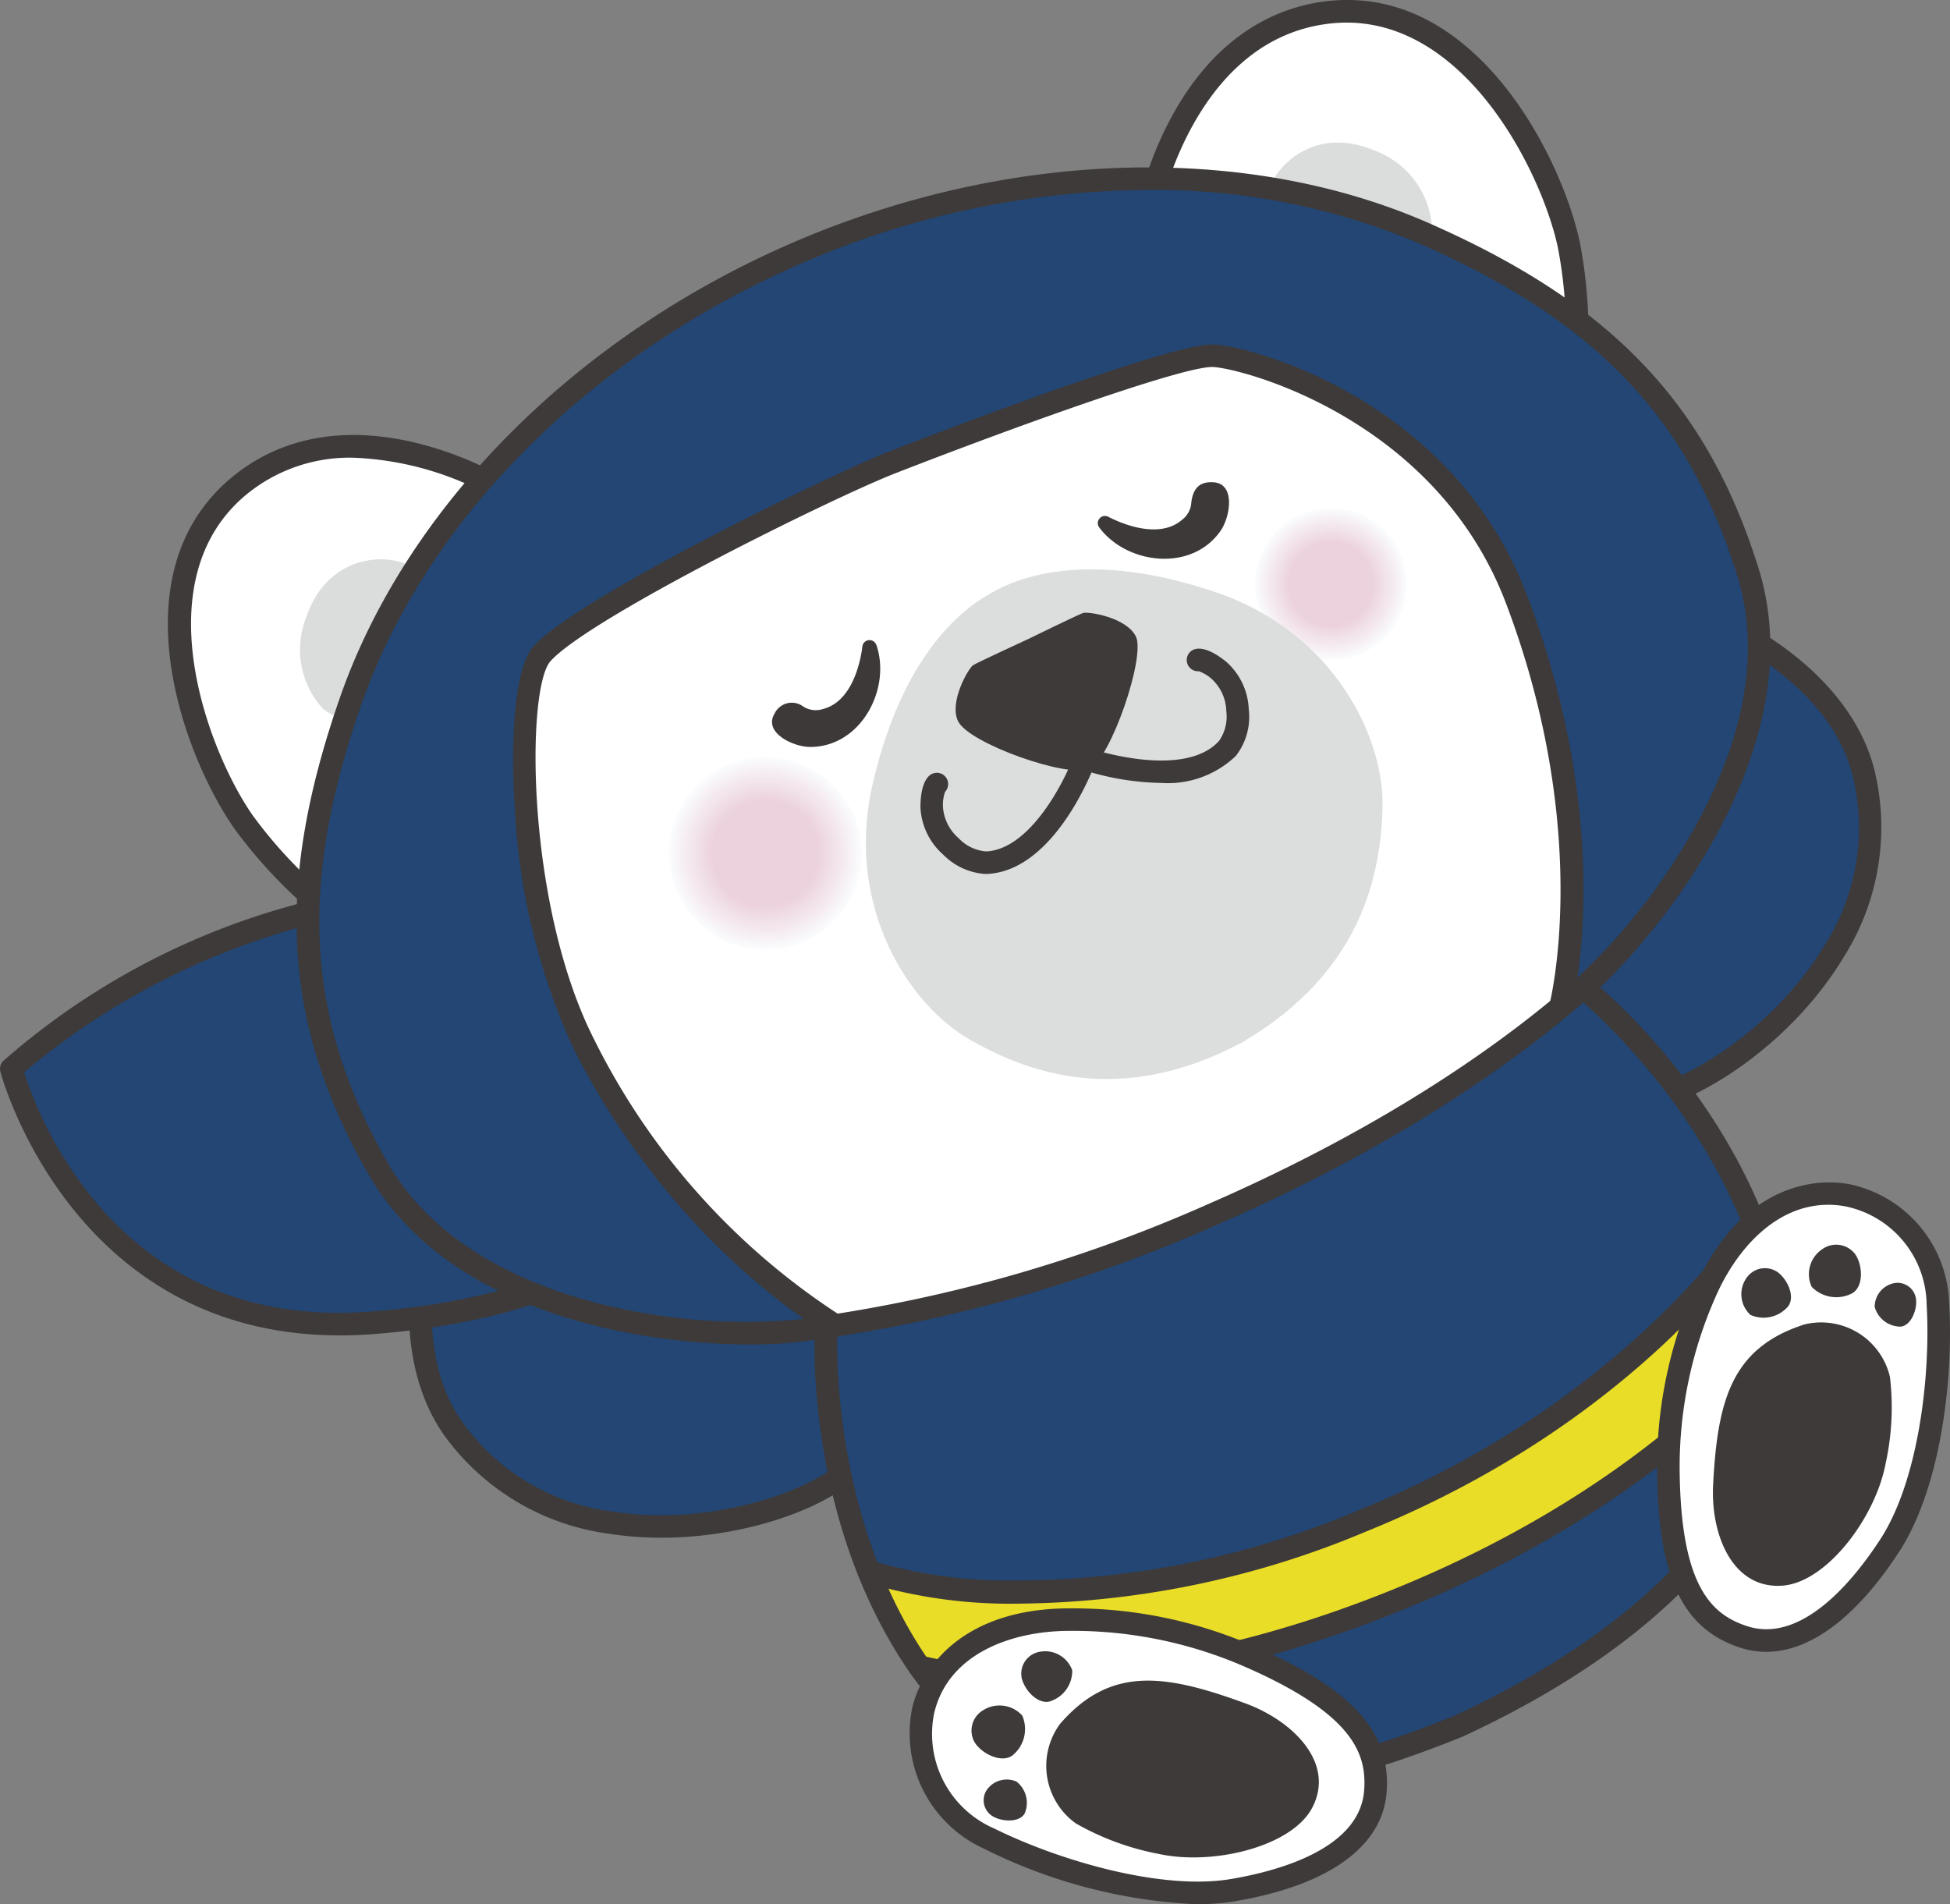 <svg id="グループ_14553" data-name="グループ 14553" xmlns="http://www.w3.org/2000/svg" xmlns:xlink="http://www.w3.org/1999/xlink" width="126.34" height="123.375" viewBox="0 0 126.34 123.375">
  <rect x="0" y="0" width="126.34" height="123.375" fill="#808080" stroke="none"/>
  <defs>
    <clipPath id="clip-path">
      <rect id="長方形_8406" data-name="長方形 8406" width="126.34" height="123.375" fill="none"/>
    </clipPath>
  </defs>
  <g id="グループ_9499" data-name="グループ 9499" clip-path="url(#clip-path)">
    <path id="パス_17672" data-name="パス 17672" d="M64.817,179.323s-3.667,9.439.788,15.641c6.653,9.262,20.5,6.379,24.949,3.075l4.79-10.272" transform="translate(-36.173 -102.316)" fill="#234674"/>
    <path id="パス_17673" data-name="パス 17673" d="M78.048,200.972a21.743,21.743,0,0,1-3.34-.252,15.727,15.727,0,0,1-10.664-6.3c-1.929-2.686-2.689-6.37-2.2-10.655a25.031,25.031,0,0,1,1.322-5.676.73.73,0,0,1,1.361.529c-.035.091-3.467,9.149.7,14.951a14.115,14.115,0,0,0,9.7,5.711c5.837.909,11.658-1,14.071-2.691l4.71-10.1a.73.73,0,1,1,1.324.617l-4.79,10.272a.727.727,0,0,1-.226.277c-2.4,1.782-7.075,3.319-11.973,3.319" transform="translate(-35.205 -101.345)" fill="#3d3a39"/>
    <path id="パス_17674" data-name="パス 17674" d="M236.951,91.7s9.594,3.241,11.494,10.637c2.838,11.045-8.254,19.817-13.644,21.112l-10.953-2.914" transform="translate(-127.721 -52.319)" fill="#234674"/>
    <path id="パス_17675" data-name="パス 17675" d="M233.83,123.206a.73.73,0,0,1-.188-.025l-10.953-2.914a.73.73,0,0,1,.376-1.412l10.769,2.865c2.849-.764,8.045-4.008,11.09-9.069a14.115,14.115,0,0,0,1.842-11.107c-1.777-6.919-10.929-10.1-11.02-10.127a.73.73,0,0,1,.468-1.384,25.058,25.058,0,0,1,5.2,2.627c3.6,2.371,5.943,5.318,6.766,8.52a15.731,15.731,0,0,1-2.006,12.224c-3.132,5.2-8.611,8.924-12.175,9.78a.713.713,0,0,1-.171.021" transform="translate(-126.75 -51.349)" fill="#3d3a39"/>
    <path id="パス_17676" data-name="パス 17676" d="M46.291,141.207s-11.118-7.3-20.243-6A46.966,46.966,0,0,0,1.7,146.3s4.576,17.882,23.358,16.456,21.956-10.9,21.956-10.9Z" transform="translate(-0.971 -77.056)" fill="#234674"/>
    <path id="パス_17677" data-name="パス 17677" d="M22,162.6C4.6,162.6.068,145.687.023,145.51a.729.729,0,0,1,.2-.7,47.243,47.243,0,0,1,24.753-11.3c3.917-.557,8.6.307,13.931,2.566a47.055,47.055,0,0,1,6.816,3.55.732.732,0,0,1,.328.561l.723,10.652a.727.727,0,0,1-.036.281c-.136.406-3.547,9.949-22.593,11.4q-1.1.082-2.141.082M1.56,145.56a25.516,25.516,0,0,0,4.407,8.113c4.472,5.471,10.551,7.958,18.066,7.384,9.433-.716,14.733-3.519,17.518-5.744a12.369,12.369,0,0,0,3.753-4.54l-.687-10.118c-1.824-1.129-11.51-6.826-19.436-5.7A47.135,47.135,0,0,0,1.56,145.56" transform="translate(0 -76.082)" fill="#3d3a39"/>
    <path id="パス_17678" data-name="パス 17678" d="M88.93,159.556a12.342,12.342,0,0,0-6.481-.28,7.576,7.576,0,0,0-5.8,5.275" transform="translate(-43.731 -90.697)" fill="#234674"/>
    <path id="パス_17679" data-name="パス 17679" d="M75.674,164.309a.742.742,0,0,1-.149-.015.73.73,0,0,1-.567-.863c.037-.182.981-4.455,6.338-5.834a12.993,12.993,0,0,1,6.909.3.73.73,0,0,1-.491,1.376,11.688,11.688,0,0,0-6.054-.26,6.876,6.876,0,0,0-5.271,4.715.73.73,0,0,1-.714.582" transform="translate(-42.76 -89.724)" fill="#3d3a39"/>
    <path id="パス_17680" data-name="パス 17680" d="M174.18,150.052s9.2,7.614,11.866,18.991c2.346,10.01-3.571,20.592-20.5,28.423-18.1,7.336-29.387,4.336-35.118-4.2-6.514-9.7-5.822-21.623-5.822-21.623" transform="translate(-71.084 -85.615)" fill="#234674"/>
    <path id="パス_17681" data-name="パス 17681" d="M173.217,14.755S175.39,2.968,184.773,1.788s14.655,10.183,15.7,15.036a31.038,31.038,0,0,1,.4,8.807Z" transform="translate(-98.832 -0.971)" fill="#fff"/>
    <path id="パス_17682" data-name="パス 17682" d="M199.9,25.39a.735.735,0,0,1-.267-.05L171.98,14.464a.731.731,0,0,1-.451-.812,22.786,22.786,0,0,1,2.339-6.262c2.363-4.261,5.767-6.784,9.844-7.3,9.66-1.217,15.3,9.989,16.506,15.606a31.474,31.474,0,0,1,.412,9.045.729.729,0,0,1-.725.647M173.1,13.334,199.256,23.62a29.619,29.619,0,0,0-.466-7.613c-1.074-4.984-6.317-15.549-14.9-14.465-7.586.955-10.217,9.469-10.8,11.792" transform="translate(-97.862 0)" fill="#3d3a39"/>
    <path id="パス_17683" data-name="パス 17683" d="M198.153,22.042a5.68,5.68,0,0,1,3.653,4.816c-.181,2.316-1.872,3.3-5.535,3.051s-5.314-2.994-5.15-4.8,2.956-4.857,7.032-3.063" transform="translate(-109.041 -12.265)" fill="#dbdcdc"/>
    <path id="パス_17684" data-name="パス 17684" d="M48.26,70.3s-10.11-6.437-17.365-.371-2.526,17.666.314,21.737a31.049,31.049,0,0,0,6.175,6.292Z" transform="translate(-15.434 -38.411)" fill="#fff"/>
    <path id="パス_17685" data-name="パス 17685" d="M36.4,97.718a.732.732,0,0,1-.433-.142,31.463,31.463,0,0,1-6.341-6.463c-3.288-4.713-7.66-16.465-.184-22.715,3.152-2.636,7.32-3.409,12.048-2.238a22.8,22.8,0,0,1,6.179,2.553.731.731,0,0,1,.288.883L37.083,97.255a.73.73,0,0,1-.68.463M37.327,67.1a10.538,10.538,0,0,0-6.945,2.416c-6.634,5.547-2.472,16.578.445,20.759A29.676,29.676,0,0,0,36.084,95.8L46.37,69.646A20.073,20.073,0,0,0,37.327,67.1" transform="translate(-14.454 -37.446)" fill="#3d3a39"/>
    <path id="パス_17686" data-name="パス 17686" d="M45.738,88.087a5.681,5.681,0,0,0,1.038,5.955c1.819,1.445,3.693.878,6-1.975s1.428-5.93-.009-7.043-5.57-1.144-7.032,3.063" transform="translate(-25.877 -48.149)" fill="#dbdcdc"/>
    <path id="パス_17687" data-name="パス 17687" d="M105.076,94.056a92.1,92.1,0,0,0,23.942-14.637c4.116-3.626,14.261-15.729,10.7-27.055s-10.35-17.19-20.889-21.835c-12.534-5.524-27.981-4.287-40.848,1.317S53.688,47.917,49.2,60.857c-3.778,10.88-4.109,19.845,1.759,30.166s21.647,11.211,27.1,10.593a96.634,96.634,0,0,0,27.025-7.56" transform="translate(-26.496 -15.383)" fill="#234674"/>
    <path id="パス_17688" data-name="パス 17688" d="M146.231,95.757s2.953-11.113-2.836-26.408c-4.719-12.47-17.884-15.034-19.056-15.727-2.137-1.266-17.491,5.322-21.426,6.852s-19.965,9.41-22.652,12.373c-1.876,2.068-1.792,16.463,2.712,25.33C89.438,110.9,99.267,116.4,99.267,116.4s10.071-1.331,23.961-7.008a90.263,90.263,0,0,0,23-13.631" transform="translate(-45.136 -30.503)" fill="#fff"/>
    <path id="パス_17689" data-name="パス 17689" d="M98.3,116.275a.723.723,0,0,1-.356-.093c-.409-.228-10.1-5.749-16.588-18.526a42.356,42.356,0,0,1-3.826-15.495c-.281-3.985-.128-9.167,1.224-10.657,2.874-3.168,19.322-11.16,22.929-12.563,3.012-1.172,18.073-6.972,21.042-6.972h.075c2.231.082,15.456,3.433,20.313,16.269,5.805,15.338,2.982,26.392,2.858,26.854a.73.73,0,0,1-1.412-.374c.029-.109,2.815-11.092-2.812-25.963-4.566-12.066-17.246-15.261-19-15.326-1.8-.062-11.905,3.516-20.534,6.872-4.037,1.571-19.805,9.349-22.376,12.183-1.589,1.751-1.6,15.806,2.823,24.509a45.2,45.2,0,0,0,16,17.913.731.731,0,0,1-.357,1.368" transform="translate(-44.168 -29.652)" fill="#3d3a39"/>
    <path id="パス_17690" data-name="パス 17690" d="M74.119,101.521c-6.9,0-19.537-1.91-24.766-11.107-5.51-9.693-6.036-18.606-1.813-30.767C51.825,47.3,62.735,36.3,76.724,30.206s29.477-6.584,41.434-1.315c11.779,5.191,17.947,11.647,21.29,22.284,3.678,11.7-6.631,24.05-10.914,27.822-4.352,3.834-12.072,9.506-24.133,14.759a97.178,97.178,0,0,1-27.234,7.616,27.9,27.9,0,0,1-3.048.149m25.775-74.8a56.989,56.989,0,0,0-22.587,4.826C63.686,37.478,53.074,48.162,48.919,60.127c-4.068,11.716-3.574,20.281,1.7,29.565,3.05,5.365,8.894,7.885,13.26,9.055A38.441,38.441,0,0,0,77,99.921a95.66,95.66,0,0,0,26.815-7.5C115.7,87.24,123.294,81.666,127.568,77.9a40.059,40.059,0,0,0,8.067-10.435c3.088-5.8,3.9-11.136,2.42-15.853-3.2-10.188-9.137-16.384-20.486-21.385a43.894,43.894,0,0,0-17.674-3.509" transform="translate(-25.529 -14.413)" fill="#3d3a39"/>
    <path id="パス_17691" data-name="パス 17691" d="M101.435,122.949a6.246,6.246,0,1,1,8.22,3.232,6.246,6.246,0,0,1-8.22-3.232" transform="translate(-57.578 -65.164)" fill="#fafcfd"/>
    <path id="パス_17692" data-name="パス 17692" d="M101.579,123.009a6.181,6.181,0,1,1,8.135,3.2,6.181,6.181,0,0,1-8.135-3.2" transform="translate(-57.664 -65.249)" fill="#fafbfc"/>
    <path id="パス_17693" data-name="パス 17693" d="M101.724,123.069a6.117,6.117,0,1,1,8.05,3.165,6.117,6.117,0,0,1-8.05-3.165" transform="translate(-57.749 -65.335)" fill="#f9fafc"/>
    <path id="パス_17694" data-name="パス 17694" d="M101.868,123.129a6.052,6.052,0,1,1,7.966,3.132,6.052,6.052,0,0,1-7.966-3.132" transform="translate(-57.835 -65.42)" fill="#f9f9fb"/>
    <path id="パス_17695" data-name="パス 17695" d="M102.013,123.189a5.988,5.988,0,1,1,7.88,3.1,5.988,5.988,0,0,1-7.88-3.1" transform="translate(-57.921 -65.506)" fill="#f9f8fa"/>
    <path id="パス_17696" data-name="パス 17696" d="M102.158,123.248a5.923,5.923,0,1,1,7.8,3.065,5.923,5.923,0,0,1-7.8-3.065" transform="translate(-58.006 -65.592)" fill="#f8f7f9"/>
    <path id="パス_17697" data-name="パス 17697" d="M102.3,123.308a5.859,5.859,0,1,1,7.711,3.032,5.859,5.859,0,0,1-7.711-3.032" transform="translate(-58.092 -65.677)" fill="#f8f6f9"/>
    <path id="パス_17698" data-name="パス 17698" d="M102.448,123.368a5.794,5.794,0,1,1,7.626,3,5.795,5.795,0,0,1-7.626-3" transform="translate(-58.178 -65.763)" fill="#f8f5f8"/>
    <path id="パス_17699" data-name="パス 17699" d="M102.592,123.428a5.73,5.73,0,1,1,7.541,2.965,5.73,5.73,0,0,1-7.541-2.965" transform="translate(-58.263 -65.849)" fill="#f7f4f7"/>
    <path id="パス_17700" data-name="パス 17700" d="M102.737,123.488a5.665,5.665,0,1,1,7.457,2.932,5.666,5.666,0,0,1-7.457-2.932" transform="translate(-58.349 -65.934)" fill="#f7f3f6"/>
    <path id="パス_17701" data-name="パス 17701" d="M102.882,123.548a5.6,5.6,0,1,1,7.372,2.9,5.6,5.6,0,0,1-7.372-2.9" transform="translate(-58.435 -66.02)" fill="#f7f2f6"/>
    <path id="パス_17702" data-name="パス 17702" d="M103.026,123.607a5.537,5.537,0,1,1,7.287,2.865,5.537,5.537,0,0,1-7.287-2.865" transform="translate(-58.52 -66.105)" fill="#f6f1f5"/>
    <path id="パス_17703" data-name="パス 17703" d="M103.171,123.668a5.472,5.472,0,1,1,7.2,2.832,5.472,5.472,0,0,1-7.2-2.832" transform="translate(-58.606 -66.192)" fill="#f6f0f4"/>
    <path id="パス_17704" data-name="パス 17704" d="M103.316,123.728a5.408,5.408,0,1,1,7.117,2.8,5.408,5.408,0,0,1-7.117-2.8" transform="translate(-58.691 -66.277)" fill="#f6eff3"/>
    <path id="パス_17705" data-name="パス 17705" d="M103.461,123.788a5.343,5.343,0,1,1,7.032,2.765,5.343,5.343,0,0,1-7.032-2.765" transform="translate(-58.777 -66.363)" fill="#f5eef3"/>
    <path id="パス_17706" data-name="パス 17706" d="M103.606,123.848a5.279,5.279,0,1,1,6.948,2.732,5.279,5.279,0,0,1-6.948-2.732" transform="translate(-58.863 -66.448)" fill="#f5edf2"/>
    <path id="パス_17707" data-name="パス 17707" d="M103.75,123.908a5.214,5.214,0,1,1,6.863,2.7,5.214,5.214,0,0,1-6.863-2.7" transform="translate(-58.948 -66.534)" fill="#f5ecf1"/>
    <path id="パス_17708" data-name="パス 17708" d="M103.9,123.967a5.15,5.15,0,1,1,6.778,2.665,5.15,5.15,0,0,1-6.778-2.665" transform="translate(-59.034 -66.62)" fill="#f4ebf0"/>
    <path id="パス_17709" data-name="パス 17709" d="M104.039,124.027a5.086,5.086,0,1,1,6.693,2.632,5.085,5.085,0,0,1-6.693-2.632" transform="translate(-59.119 -66.705)" fill="#f4eaf0"/>
    <path id="パス_17710" data-name="パス 17710" d="M104.185,124.087a5.021,5.021,0,1,1,6.609,2.6,5.022,5.022,0,0,1-6.609-2.6" transform="translate(-59.206 -66.791)" fill="#f4e9ef"/>
    <path id="パス_17711" data-name="パス 17711" d="M104.329,124.147a4.956,4.956,0,1,1,6.523,2.565,4.956,4.956,0,0,1-6.523-2.565" transform="translate(-59.291 -66.876)" fill="#f3e8ee"/>
    <path id="パス_17712" data-name="パス 17712" d="M104.474,124.207a4.892,4.892,0,1,1,6.438,2.532,4.892,4.892,0,0,1-6.438-2.532" transform="translate(-59.377 -66.962)" fill="#f3e7ed"/>
    <path id="パス_17713" data-name="パス 17713" d="M104.619,124.267a4.828,4.828,0,1,1,6.354,2.5,4.828,4.828,0,0,1-6.354-2.5" transform="translate(-59.463 -67.048)" fill="#f3e7ed"/>
    <path id="パス_17714" data-name="パス 17714" d="M104.763,124.327a4.763,4.763,0,1,1,6.269,2.465,4.763,4.763,0,0,1-6.269-2.465" transform="translate(-59.548 -67.133)" fill="#f3e6ec"/>
    <path id="パス_17715" data-name="パス 17715" d="M104.908,124.386a4.7,4.7,0,1,1,6.184,2.432,4.7,4.7,0,0,1-6.184-2.432" transform="translate(-59.634 -67.219)" fill="#f2e5eb"/>
    <path id="パス_17716" data-name="パス 17716" d="M105.052,124.447a4.634,4.634,0,1,1,6.1,2.4,4.634,4.634,0,0,1-6.1-2.4" transform="translate(-59.719 -67.305)" fill="#f2e4ea"/>
    <path id="パス_17717" data-name="パス 17717" d="M105.2,124.507a4.57,4.57,0,1,1,6.015,2.365,4.57,4.57,0,0,1-6.015-2.365" transform="translate(-59.805 -67.391)" fill="#f2e3ea"/>
    <path id="パス_17718" data-name="パス 17718" d="M105.342,124.567a4.505,4.505,0,1,1,5.93,2.332,4.505,4.505,0,0,1-5.93-2.332" transform="translate(-59.891 -67.476)" fill="#f1e2e9"/>
    <path id="パス_17719" data-name="パス 17719" d="M105.487,124.627a4.441,4.441,0,1,1,5.845,2.3,4.441,4.441,0,0,1-5.845-2.3" transform="translate(-59.976 -67.562)" fill="#f1e1e8"/>
    <path id="パス_17720" data-name="パス 17720" d="M105.632,124.687a4.377,4.377,0,1,1,5.76,2.265,4.376,4.376,0,0,1-5.76-2.265" transform="translate(-60.062 -67.648)" fill="#f1e0e7"/>
    <path id="パス_17721" data-name="パス 17721" d="M105.776,124.746a4.312,4.312,0,1,1,5.675,2.232,4.312,4.312,0,0,1-5.675-2.232" transform="translate(-60.147 -67.733)" fill="#f0dfe7"/>
    <path id="パス_17722" data-name="パス 17722" d="M105.921,124.806a4.248,4.248,0,1,1,5.59,2.2,4.248,4.248,0,0,1-5.59-2.2" transform="translate(-60.233 -67.819)" fill="#f0dee6"/>
    <path id="パス_17723" data-name="パス 17723" d="M106.066,124.866a4.183,4.183,0,1,1,5.506,2.165,4.183,4.183,0,0,1-5.506-2.165" transform="translate(-60.319 -67.904)" fill="#f0dde5"/>
    <path id="パス_17724" data-name="パス 17724" d="M106.21,124.926a4.119,4.119,0,1,1,5.421,2.132,4.119,4.119,0,0,1-5.421-2.132" transform="translate(-60.404 -67.99)" fill="#efdce4"/>
    <path id="パス_17725" data-name="パス 17725" d="M106.356,124.986a4.054,4.054,0,1,1,5.336,2.1,4.055,4.055,0,0,1-5.336-2.1" transform="translate(-60.49 -68.075)" fill="#efdbe4"/>
    <path id="パス_17726" data-name="パス 17726" d="M106.5,125.046a3.99,3.99,0,1,1,5.251,2.065,3.99,3.99,0,0,1-5.251-2.065" transform="translate(-60.576 -68.161)" fill="#efdae3"/>
    <path id="パス_17727" data-name="パス 17727" d="M106.645,125.105a3.926,3.926,0,1,1,5.166,2.032,3.925,3.925,0,0,1-5.166-2.032" transform="translate(-60.661 -68.246)" fill="#eed9e2"/>
    <path id="パス_17728" data-name="パス 17728" d="M106.79,125.165a3.861,3.861,0,1,1,5.081,2,3.861,3.861,0,0,1-5.081-2" transform="translate(-60.747 -68.332)" fill="#eed8e1"/>
    <path id="パス_17729" data-name="パス 17729" d="M106.934,125.226a3.8,3.8,0,1,1,5,1.965,3.8,3.8,0,0,1-5-1.965" transform="translate(-60.833 -68.418)" fill="#eed7e1"/>
    <path id="パス_17730" data-name="パス 17730" d="M107.079,125.286a3.732,3.732,0,1,1,4.912,1.932,3.732,3.732,0,0,1-4.912-1.932" transform="translate(-60.918 -68.504)" fill="#edd6e0"/>
    <path id="パス_17731" data-name="パス 17731" d="M107.223,125.346a3.668,3.668,0,1,1,4.827,1.9,3.668,3.668,0,0,1-4.827-1.9" transform="translate(-61.004 -68.59)" fill="#edd5df"/>
    <path id="パス_17732" data-name="パス 17732" d="M107.369,125.406a3.6,3.6,0,1,1,4.742,1.865,3.6,3.6,0,0,1-4.742-1.865" transform="translate(-61.09 -68.675)" fill="#edd4de"/>
    <path id="パス_17733" data-name="パス 17733" d="M107.514,125.465a3.539,3.539,0,1,1,4.657,1.832,3.539,3.539,0,0,1-4.657-1.832" transform="translate(-61.176 -68.761)" fill="#ecd3de"/>
    <path id="パス_17734" data-name="パス 17734" d="M107.658,125.525a3.474,3.474,0,1,1,4.573,1.8,3.474,3.474,0,0,1-4.573-1.8" transform="translate(-61.261 -68.847)" fill="#ecd2dd"/>
    <path id="パス_17735" data-name="パス 17735" d="M189.763,83.552a4.917,4.917,0,1,1,6.471,2.545,4.917,4.917,0,0,1-6.471-2.545" transform="translate(-108.039 -43.746)" fill="#fafcfd"/>
    <path id="パス_17736" data-name="パス 17736" d="M189.877,83.6a4.866,4.866,0,1,1,6.4,2.518,4.866,4.866,0,0,1-6.4-2.518" transform="translate(-108.106 -43.813)" fill="#fafbfc"/>
    <path id="パス_17737" data-name="パス 17737" d="M189.99,83.647a4.815,4.815,0,1,1,6.338,2.492,4.815,4.815,0,0,1-6.338-2.492" transform="translate(-108.173 -43.881)" fill="#f9fafc"/>
    <path id="パス_17738" data-name="パス 17738" d="M190.1,83.693a4.765,4.765,0,1,1,6.271,2.466,4.765,4.765,0,0,1-6.271-2.466" transform="translate(-108.241 -43.948)" fill="#f9f9fb"/>
    <path id="パス_17739" data-name="パス 17739" d="M190.218,83.74a4.714,4.714,0,1,1,6.2,2.44,4.714,4.714,0,0,1-6.2-2.44" transform="translate(-108.308 -44.015)" fill="#f9f8fa"/>
    <path id="パス_17740" data-name="パス 17740" d="M190.332,83.788a4.663,4.663,0,1,1,6.137,2.413,4.663,4.663,0,0,1-6.137-2.413" transform="translate(-108.376 -44.083)" fill="#f8f7f9"/>
    <path id="パス_17741" data-name="パス 17741" d="M190.447,83.835a4.612,4.612,0,1,1,6.07,2.387,4.612,4.612,0,0,1-6.07-2.387" transform="translate(-108.443 -44.15)" fill="#f8f6f9"/>
    <path id="パス_17742" data-name="パス 17742" d="M190.56,83.882a4.562,4.562,0,1,1,6,2.361,4.562,4.562,0,0,1-6-2.361" transform="translate(-108.511 -44.218)" fill="#f8f5f8"/>
    <path id="パス_17743" data-name="パス 17743" d="M190.674,83.93a4.511,4.511,0,1,1,5.937,2.334,4.511,4.511,0,0,1-5.937-2.334" transform="translate(-108.578 -44.285)" fill="#f7f4f7"/>
    <path id="パス_17744" data-name="パス 17744" d="M190.788,83.976a4.46,4.46,0,1,1,5.87,2.308,4.46,4.46,0,0,1-5.87-2.308" transform="translate(-108.646 -44.352)" fill="#f7f3f6"/>
    <path id="パス_17745" data-name="パス 17745" d="M190.9,84.023a4.409,4.409,0,1,1,5.8,2.282,4.41,4.41,0,0,1-5.8-2.282" transform="translate(-108.713 -44.42)" fill="#f7f2f6"/>
    <path id="パス_17746" data-name="パス 17746" d="M191.016,84.071a4.359,4.359,0,1,1,5.737,2.256,4.359,4.359,0,0,1-5.737-2.256" transform="translate(-108.78 -44.487)" fill="#f6f1f5"/>
    <path id="パス_17747" data-name="パス 17747" d="M191.129,84.118a4.308,4.308,0,1,1,5.67,2.23,4.308,4.308,0,0,1-5.67-2.23" transform="translate(-108.848 -44.555)" fill="#f6f0f4"/>
    <path id="パス_17748" data-name="パス 17748" d="M191.244,84.165a4.257,4.257,0,1,1,5.6,2.2,4.257,4.257,0,0,1-5.6-2.2" transform="translate(-108.915 -44.623)" fill="#f6eff3"/>
    <path id="パス_17749" data-name="パス 17749" d="M191.358,84.212a4.207,4.207,0,1,1,5.536,2.177,4.206,4.206,0,0,1-5.536-2.177" transform="translate(-108.983 -44.69)" fill="#f5eef3"/>
    <path id="パス_17750" data-name="パス 17750" d="M191.471,84.259a4.156,4.156,0,1,1,5.47,2.151,4.156,4.156,0,0,1-5.47-2.151" transform="translate(-109.05 -44.757)" fill="#f5edf2"/>
    <path id="パス_17751" data-name="パス 17751" d="M191.586,84.307a4.105,4.105,0,1,1,5.4,2.124,4.105,4.105,0,0,1-5.4-2.124" transform="translate(-109.118 -44.825)" fill="#f5ecf1"/>
    <path id="パス_17752" data-name="パス 17752" d="M191.7,84.354a4.054,4.054,0,1,1,5.336,2.1,4.055,4.055,0,0,1-5.336-2.1" transform="translate(-109.185 -44.892)" fill="#f4ebf0"/>
    <path id="パス_17753" data-name="パス 17753" d="M191.813,84.4a4,4,0,1,1,5.269,2.072,4,4,0,0,1-5.269-2.072" transform="translate(-109.252 -44.96)" fill="#f4eaf0"/>
    <path id="パス_17754" data-name="パス 17754" d="M191.928,84.448a3.953,3.953,0,1,1,5.2,2.046,3.953,3.953,0,0,1-5.2-2.046" transform="translate(-109.32 -45.027)" fill="#f4e9ef"/>
    <path id="パス_17755" data-name="パス 17755" d="M192.041,84.495a3.9,3.9,0,1,1,5.136,2.02,3.9,3.9,0,0,1-5.136-2.02" transform="translate(-109.387 -45.094)" fill="#f3e8ee"/>
    <path id="パス_17756" data-name="パス 17756" d="M192.155,84.542a3.851,3.851,0,1,1,5.069,1.993,3.851,3.851,0,0,1-5.069-1.993" transform="translate(-109.454 -45.161)" fill="#f3e7ed"/>
    <path id="パス_17757" data-name="パス 17757" d="M192.27,84.59a3.8,3.8,0,1,1,5,1.967,3.8,3.8,0,0,1-5-1.967" transform="translate(-109.522 -45.229)" fill="#f3e7ed"/>
    <path id="パス_17758" data-name="パス 17758" d="M192.383,84.637a3.75,3.75,0,1,1,4.935,1.941,3.75,3.75,0,0,1-4.935-1.941" transform="translate(-109.589 -45.297)" fill="#f3e6ec"/>
    <path id="パス_17759" data-name="パス 17759" d="M192.5,84.684a3.7,3.7,0,1,1,4.868,1.914,3.7,3.7,0,0,1-4.868-1.914" transform="translate(-109.657 -45.364)" fill="#f2e5eb"/>
    <path id="パス_17760" data-name="パス 17760" d="M192.611,84.732a3.649,3.649,0,1,1,4.8,1.888,3.648,3.648,0,0,1-4.8-1.888" transform="translate(-109.724 -45.432)" fill="#f2e4ea"/>
    <path id="パス_17761" data-name="パス 17761" d="M192.725,84.778a3.6,3.6,0,1,1,4.735,1.862,3.6,3.6,0,0,1-4.735-1.862" transform="translate(-109.792 -45.499)" fill="#f2e3ea"/>
    <path id="パス_17762" data-name="パス 17762" d="M192.839,84.825a3.547,3.547,0,1,1,4.668,1.836,3.547,3.547,0,0,1-4.668-1.836" transform="translate(-109.859 -45.566)" fill="#f1e2e9"/>
    <path id="パス_17763" data-name="パス 17763" d="M192.953,84.873a3.5,3.5,0,1,1,4.6,1.81,3.5,3.5,0,0,1-4.6-1.81" transform="translate(-109.926 -45.634)" fill="#f1e1e8"/>
    <path id="パス_17764" data-name="パス 17764" d="M193.067,84.92A3.445,3.445,0,1,1,197.6,86.7a3.446,3.446,0,0,1-4.535-1.783" transform="translate(-109.994 -45.701)" fill="#f1e0e7"/>
    <path id="パス_17765" data-name="パス 17765" d="M193.181,84.967a3.395,3.395,0,1,1,4.468,1.757,3.395,3.395,0,0,1-4.468-1.757" transform="translate(-110.061 -45.769)" fill="#f0dfe7"/>
    <path id="パス_17766" data-name="パス 17766" d="M193.294,85.014a3.344,3.344,0,1,1,4.4,1.731,3.344,3.344,0,0,1-4.4-1.731" transform="translate(-110.129 -45.836)" fill="#f0dee6"/>
    <path id="パス_17767" data-name="パス 17767" d="M193.409,85.061a3.293,3.293,0,1,1,4.334,1.7,3.293,3.293,0,0,1-4.334-1.7" transform="translate(-110.196 -45.903)" fill="#f0dde5"/>
    <path id="パス_17768" data-name="パス 17768" d="M193.523,85.108a3.243,3.243,0,1,1,4.268,1.678,3.243,3.243,0,0,1-4.268-1.678" transform="translate(-110.264 -45.971)" fill="#efdce4"/>
    <path id="パス_17769" data-name="パス 17769" d="M193.636,85.156a3.192,3.192,0,1,1,4.2,1.652,3.192,3.192,0,0,1-4.2-1.652" transform="translate(-110.331 -46.039)" fill="#efdbe4"/>
    <path id="パス_17770" data-name="パス 17770" d="M193.751,85.2a3.141,3.141,0,1,1,4.134,1.625,3.141,3.141,0,0,1-4.134-1.625" transform="translate(-110.399 -46.106)" fill="#efdae3"/>
    <path id="パス_17771" data-name="パス 17771" d="M193.864,85.251a3.09,3.09,0,1,1,4.067,1.6,3.09,3.09,0,0,1-4.067-1.6" transform="translate(-110.466 -46.174)" fill="#eed9e2"/>
    <path id="パス_17772" data-name="パス 17772" d="M193.978,85.3a3.04,3.04,0,1,1,4,1.573,3.04,3.04,0,0,1-4-1.573" transform="translate(-110.533 -46.24)" fill="#eed8e1"/>
    <path id="パス_17773" data-name="パス 17773" d="M194.093,85.344a2.989,2.989,0,1,1,3.934,1.547,2.989,2.989,0,0,1-3.934-1.547" transform="translate(-110.601 -46.308)" fill="#eed7e1"/>
    <path id="パス_17774" data-name="パス 17774" d="M194.206,85.391a2.938,2.938,0,1,1,3.867,1.521,2.938,2.938,0,0,1-3.867-1.521" transform="translate(-110.668 -46.375)" fill="#edd6e0"/>
    <path id="パス_17775" data-name="パス 17775" d="M194.32,85.439a2.887,2.887,0,1,1,3.8,1.494,2.887,2.887,0,0,1-3.8-1.494" transform="translate(-110.735 -46.443)" fill="#edd5df"/>
    <path id="パス_17776" data-name="パス 17776" d="M194.434,85.486a2.837,2.837,0,1,1,3.733,1.468,2.837,2.837,0,0,1-3.733-1.468" transform="translate(-110.803 -46.51)" fill="#edd4de"/>
    <path id="パス_17777" data-name="パス 17777" d="M194.548,85.534a2.786,2.786,0,1,1,3.666,1.442,2.786,2.786,0,0,1-3.666-1.442" transform="translate(-110.871 -46.578)" fill="#ecd3de"/>
    <path id="パス_17778" data-name="パス 17778" d="M194.662,85.58a2.735,2.735,0,1,1,3.6,1.415,2.735,2.735,0,0,1-3.6-1.415" transform="translate(-110.938 -46.645)" fill="#ecd2dd"/>
    <path id="パス_17779" data-name="パス 17779" d="M138.716,87.456c-.836.472-5.529,3.006-7.654,12.423-1.792,7.944,2.408,14.289,6.356,16.518,3.6,2.034,9.606,4.421,17.631.131,7.839-4.623,8.924-10.993,9.061-15.126.149-4.531-3.09-11.4-10.8-14.02-9.226-3.136-13.777-.391-14.591.074" transform="translate(-74.537 -49.012)" fill="#dcdddd"/>
    <path id="パス_17780" data-name="パス 17780" d="M167.62,106.563a17.58,17.58,0,0,1-5.148-.881.73.73,0,0,1,.479-1.38c.061.021,6.144,2.087,8.453-.463a2.751,2.751,0,0,0,.469-1.928,2.937,2.937,0,0,0-.9-2.041,2.526,2.526,0,0,0-.879-.543.73.73,0,0,1-.224-1.438c.283-.072.928-.055,2.032.853a4.346,4.346,0,0,1,1.427,3.061,4.116,4.116,0,0,1-.843,3.015,6.381,6.381,0,0,1-4.866,1.744m2.6-7.256h0m0,0h0m0,0h0" transform="translate(-92.421 -55.838)" fill="#3d3a39"/>
    <path id="パス_17781" data-name="パス 17781" d="M143.087,120.963a4.206,4.206,0,0,1-2.741-1.255,4.346,4.346,0,0,1-1.472-3.04c-.006-1.429.388-1.938.624-2.114a.73.73,0,0,1,.972,1.082,2.528,2.528,0,0,0-.135,1.025,2.939,2.939,0,0,0,1.014,1.986,2.727,2.727,0,0,0,1.791.855c2.858-.147,5.084-4.567,5.7-6.257a.73.73,0,1,1,1.372.5c-.1.285-2.6,6.989-7,7.215-.042,0-.085,0-.128,0m-2.714-5.24h0Zm0,0h0m0,0Z" transform="translate(-79.237 -64.339)" fill="#3d3a39"/>
    <path id="パス_17782" data-name="パス 17782" d="M152.862,102.545c1.361-.646,3.629-7.238,3-8.556-.6-1.252-3.1-1.64-3.423-1.533s-3.565,1.693-3.565,1.693-3.281,1.511-3.566,1.693-1.567,2.367-.974,3.621c.684,1.444,7.166,3.729,8.528,3.082" transform="translate(-82.265 -52.742)" fill="#3d3a39"/>
    <path id="パス_17783" data-name="パス 17783" d="M188.443,184.537s-7.517,12.056-25.393,19.292c-19.378,7.844-31.96,3.282-31.96,3.282l3.275,6.155s11.545,3.545,30.923-4.3c17.876-7.236,24.911-17.405,24.911-17.405Z" transform="translate(-74.796 -105.291)" fill="#e9dd27"/>
    <path id="パス_17784" data-name="パス 17784" d="M140.126,208.214a32.282,32.282,0,0,1-10.256-1.386.73.73,0,0,1,.5-1.373,30.4,30.4,0,0,0,8.565,1.26,57.174,57.174,0,0,0,22.873-4.532c17.424-7.053,24.973-18.883,25.047-19a.73.73,0,0,1,1.239.773c-.312.5-7.848,12.341-25.738,19.582a59.263,59.263,0,0,1-22.227,4.678" transform="translate(-73.826 -104.321)" fill="#3d3a39"/>
    <path id="パス_17785" data-name="パス 17785" d="M145.172,223.179a28.067,28.067,0,0,1-7.64-.85.73.73,0,0,1,.428-1.4c.15.045,11.6,3.347,30.435-4.278,17.434-7.058,24.515-17.045,24.585-17.145a.73.73,0,0,1,1.2.831c-.292.423-7.365,10.432-25.238,17.667-10.3,4.169-18.383,5.171-23.771,5.171" transform="translate(-78.176 -113.656)" fill="#3d3a39"/>
    <path id="パス_17786" data-name="パス 17786" d="M146.375,201.4c-9.261,0-14.538-4.238-17.529-8.693-6.575-9.794-5.974-21.576-5.945-22.073a.73.73,0,0,1,1.458.085c-.006.117-.594,11.8,5.7,21.174,6.147,9.156,17.986,10.514,34.237,3.93,15.2-7.031,22.523-17.088,20.064-27.58-2.577-10.993-11.531-18.52-11.621-18.6a.73.73,0,0,1,.931-1.125c.383.317,9.42,7.9,12.112,19.387,2.632,11.228-4.988,21.89-20.906,29.253-7.474,3.029-13.556,4.237-18.5,4.237" transform="translate(-70.108 -84.645)" fill="#3d3a39"/>
    <path id="パス_17787" data-name="パス 17787" d="M159.1,261.893c-4.612.778-11.358-1.151-15.79-3.344-7.075-3.5-5.957-14.151,5.154-14.185a28.609,28.609,0,0,1,11.471,2.281c6.558,2.82,8.654,5.435,8.4,8.835s-3.892,5.511-9.24,6.413" transform="translate(-79.233 -139.426)" fill="#fff"/>
    <path id="パス_17788" data-name="パス 17788" d="M155.831,261.831a34.108,34.108,0,0,1-13.812-3.6,8.208,8.208,0,0,1-4.66-9.089c.725-3.12,3.768-6.461,10.135-6.481A29.257,29.257,0,0,1,159.257,245c6.573,2.826,9.136,5.6,8.845,9.559-.259,3.538-3.756,6.052-9.847,7.08a14.619,14.619,0,0,1-2.423.188m2.3-.908h0Zm-10.541-16.8H147.5c-3.616.011-7.8,1.422-8.717,5.35a6.675,6.675,0,0,0,3.885,7.449c4.259,2.108,10.879,4.029,15.345,3.279,3.105-.524,8.356-1.968,8.633-5.746.173-2.36-.672-4.975-7.965-8.111a27.89,27.89,0,0,0-11.087-2.222" transform="translate(-78.263 -138.456)" fill="#3d3a39"/>
    <path id="パス_17789" data-name="パス 17789" d="M165.122,264.785a17.309,17.309,0,0,1-5.366-1.979,4.585,4.585,0,0,1-1.01-6.449c3.253-3.749,6.783-3.234,11.982-1.331,3.15,1.153,5.856,3.894,4.351,6.768-1.321,2.521-6.428,3.768-9.956,2.991" transform="translate(-90.06 -144.674)" fill="#3d3a39"/>
    <path id="パス_17790" data-name="パス 17790" d="M149.016,270.855a1.213,1.213,0,0,1-.429-1.67,1.573,1.573,0,0,1,1.952-.589,1.748,1.748,0,0,1,.538,2.056c-.318.6-1.449.564-2.061.2" transform="translate(-84.684 -153.17)" fill="#3d3a39"/>
    <path id="パス_17791" data-name="パス 17791" d="M146.775,259.726a1.529,1.529,0,0,1,.534-2.1,1.984,1.984,0,0,1,2.538.346,2.2,2.2,0,0,1-.646,2.59c-.717.505-1.961-.115-2.426-.836" transform="translate(-83.615 -146.82)" fill="#3d3a39"/>
    <path id="パス_17792" data-name="パス 17792" d="M154.091,250.8a1.435,1.435,0,0,1,1.2-1.639,1.862,1.862,0,0,1,2.084,1.2,2.07,2.07,0,0,1-1.474,2.026c-.8.186-1.664-.794-1.814-1.586" transform="translate(-87.906 -142.147)" fill="#3d3a39"/>
    <path id="パス_17793" data-name="パス 17793" d="M266.068,202.855c2.522-3.889,3.39-10.758,3.109-15.625-.45-7.771-10.685-10.846-15.068-.769a27.905,27.905,0,0,0-2.4,11.294c.024,7.039,1.609,9.947,4.835,11.027s6.595-1.418,9.52-5.928" transform="translate(-143.62 -102.746)" fill="#fff"/>
    <path id="パス_17794" data-name="パス 17794" d="M257.082,208.8a5.45,5.45,0,0,1-1.737-.285c-3.764-1.26-5.309-4.655-5.334-11.717a28.676,28.676,0,0,1,2.456-11.589c2.526-5.806,6.812-7.271,9.977-6.709a8.125,8.125,0,0,1,6.491,7.726c.292,5.069-.591,12-3.225,16.065-2.764,4.261-5.769,6.508-8.628,6.508m4.012-28.96c-3.439,0-5.987,2.964-7.287,5.951a27.216,27.216,0,0,0-2.335,11c.027,7.818,2.1,9.588,4.337,10.337,3.589,1.2,6.976-3.013,8.675-5.633,2.442-3.764,3.263-10.511,2.992-15.185a6.588,6.588,0,0,0-5.288-6.373,6.287,6.287,0,0,0-1.1-.1m4,22.053h0Z" transform="translate(-142.649 -101.781)" fill="#3d3a39"/>
    <path id="パス_17795" data-name="パス 17795" d="M269.617,208.633A16.862,16.862,0,0,0,269.9,203a4.575,4.575,0,0,0-5.537-3.395c-4.723,1.513-5.632,4.917-5.918,10.37-.173,3.3,1.288,6.815,4.522,6.551,2.837-.231,5.985-4.39,6.651-7.893" transform="translate(-147.452 -113.796)" fill="#3d3a39"/>
    <path id="パス_17796" data-name="パス 17796" d="M285.509,194.6a1.206,1.206,0,0,0-1.369-1.031,1.562,1.562,0,0,0-1.307,1.547,1.74,1.74,0,0,0,1.681,1.278c.673-.061,1.086-1.1.995-1.794" transform="translate(-161.372 -110.443)" fill="#3d3a39"/>
    <path id="パス_17797" data-name="パス 17797" d="M275.886,188.42a1.541,1.541,0,0,0-2.141-.322,1.944,1.944,0,0,0-.676,2.438,2.225,2.225,0,0,0,2.635.408c.746-.457.663-1.825.181-2.525" transform="translate(-155.687 -107.16)" fill="#3d3a39"/>
    <path id="パス_17798" data-name="パス 17798" d="M265.012,191.532a1.449,1.449,0,0,0-1.979.464,1.817,1.817,0,0,0,.287,2.353,2.09,2.09,0,0,0,2.441-.56c.485-.656-.078-1.816-.748-2.257" transform="translate(-149.906 -109.156)" fill="#3d3a39"/>
    <path id="パス_17799" data-name="パス 17799" d="M123.246,96.893c.969,2.828-.994,6.614-4.3,6.606-1.046,0-3.045-.9-2.3-2.16a1.237,1.237,0,0,1,1.864-.456,1.513,1.513,0,0,0,1.287.154c1.612-.418,2.318-2.389,2.537-4.008a.466.466,0,0,1,.907-.137" transform="translate(-66.464 -55.104)" fill="#3d3939"/>
    <path id="パス_17800" data-name="パス 17800" d="M165.718,75.684c1.786,2.4,6.02,2.916,7.879.185.589-.864.977-3.021-.484-3.115-.957-.061-1.315.462-1.43,1.28a1.514,1.514,0,0,1-.6,1.149c-1.256,1.094-3.28.563-4.74-.171a.466.466,0,0,0-.626.672" transform="translate(-94.496 -41.508)" fill="#3d3939"/>
  </g>
</svg>
